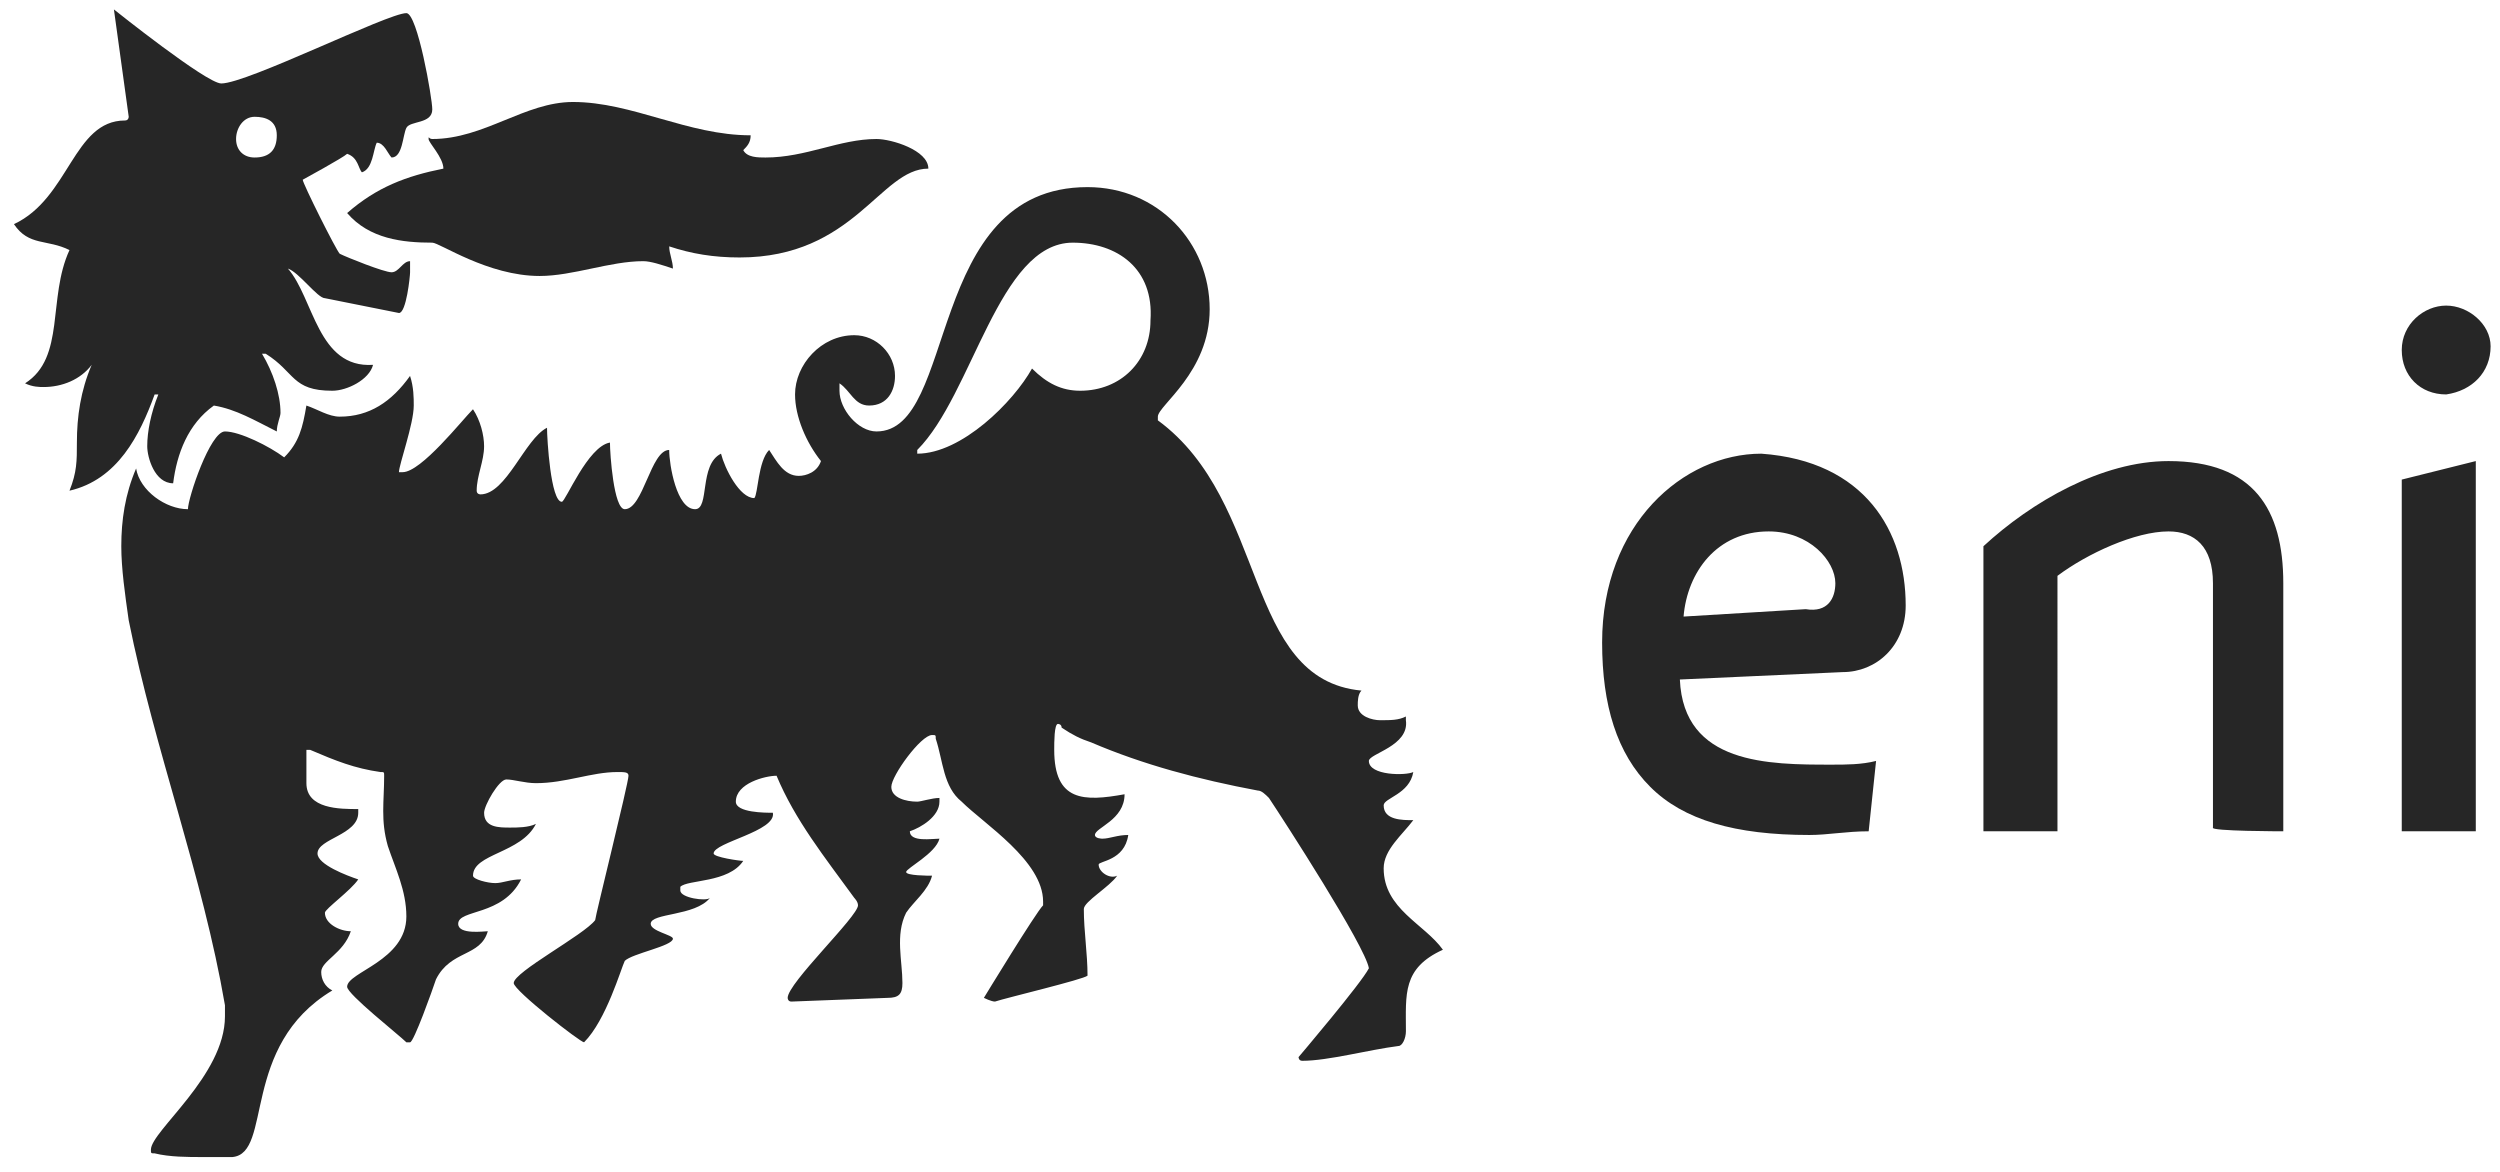 <?xml version="1.0" encoding="utf-8"?>
<!-- Generator: Adobe Illustrator 15.1.0, SVG Export Plug-In . SVG Version: 6.00 Build 0)  -->
<!DOCTYPE svg PUBLIC "-//W3C//DTD SVG 1.1//EN" "http://www.w3.org/Graphics/SVG/1.1/DTD/svg11.dtd">
<svg version="1.1" id="Layer_1" xmlns="http://www.w3.org/2000/svg" xmlns:xlink="http://www.w3.org/1999/xlink" x="0px" y="0px"
	 width="988px" height="463px" viewBox="14.5 82.141 988 463" enable-background="new 14.5 82.141 988 463" xml:space="preserve">
<g>
	<g>
		<g>
			<g>
				<path fill="#262626" d="M175.096,132.686c-1.463,2.926-1.463,11.705-5.851,11.705c-1.463-1.463-2.927-5.852-5.853-5.852
					c-1.463,2.926-1.463,10.241-5.853,11.704c-1.461-1.463-1.461-5.852-5.851-7.315c-1.463,1.463-17.556,10.242-17.556,10.242
					c0,1.463,13.167,27.799,14.63,29.26c2.926,1.463,17.557,7.316,20.483,7.316s4.387-4.389,7.314-4.389l0,0
					c0,1.463,0,1.463,0,4.389c0,1.463-1.463,16.093-4.388,16.093l-29.263-5.852c-2.927,0-10.241-10.242-14.63-11.704
					c10.243,11.704,11.704,39.502,33.65,38.039c-1.463,5.853-10.241,10.242-16.093,10.242c-16.093,0-14.631-7.315-26.334-14.63
					h-1.463c4.39,7.315,7.314,16.093,7.314,23.408c0,1.463-1.463,4.388-1.463,7.315c-8.778-4.389-16.093-8.778-24.87-10.243
					c-10.24,7.315-14.629,19.02-16.093,30.725c-7.316,0-10.242-10.242-10.242-14.632c0-5.851,1.463-13.167,4.389-20.482h-1.463
					c-5.851,16.093-14.629,33.65-33.649,38.039c2.926-7.315,2.926-11.704,2.926-19.019c0-10.242,1.463-20.483,5.853-30.725l0,0
					c-4.39,5.853-11.706,8.778-19.02,8.778c-1.463,0-4.39,0-7.316-1.464c16.093-10.242,8.779-33.65,17.556-52.668
					c-8.777-4.39-16.094-1.464-21.944-10.243c21.944-10.24,23.408-40.965,43.89-40.965c1.463,0,1.463-1.463,1.463-1.463
					l-5.853-42.428c0,0,36.577,29.26,42.429,29.26c10.241,0,65.836-27.797,73.151-27.797c4.389,0,10.241,33.65,10.241,38.039
					C185.337,131.224,176.558,129.76,175.096,132.686z M570.117,489.667c0,2.926-1.464,5.852-2.926,5.852
					c-11.705,1.466-27.797,5.854-38.04,5.854c-1.463,0-1.463-1.465-1.463-1.465s24.873-29.261,27.798-35.113
					c-1.462-8.775-33.649-58.521-39.501-67.301c-1.464-1.461-2.926-2.922-4.39-2.922c-23.407-4.391-45.354-10.245-65.837-19.021
					c-4.388-1.464-7.314-2.926-11.703-5.852c0-1.466-1.463-1.466-1.463-1.466c-1.463,0-1.463,7.317-1.463,10.245
					c0,20.481,11.704,20.481,27.799,17.554c0,10.241-11.706,13.168-11.706,16.094c0,1.462,2.927,1.462,2.927,1.462
					c2.927,0,5.853-1.462,10.241-1.462c-1.461,10.241-11.704,10.241-11.704,11.705c0,2.928,4.39,5.854,7.315,4.389
					c-2.926,4.388-13.169,10.24-13.169,13.167c0,8.779,1.463,17.559,1.463,26.334c-1.463,1.466-32.187,8.778-36.575,10.244
					c-1.464,0-4.39-1.466-4.39-1.466s20.483-33.647,23.407-36.574v-1.465c0-16.093-23.407-30.722-32.187-39.5
					c-7.314-5.853-7.314-16.094-10.24-24.872c0-1.462,0-1.462-1.463-1.462c-4.389,0-16.093,16.094-16.093,20.481
					s5.853,5.853,10.241,5.853c1.463,0,5.853-1.465,8.779-1.465v1.465c0,5.852-7.316,10.241-11.703,11.706
					c0,4.388,8.777,2.923,11.703,2.923c-1.464,5.852-13.167,11.705-13.167,13.171c0,1.461,8.778,1.461,10.241,1.461
					c-1.463,5.852-7.314,10.241-10.241,14.632c-4.39,8.777-1.463,19.02-1.463,27.796c0,4.392-1.463,5.852-5.853,5.852l-38.039,1.466
					c-1.464,0-1.464-1.466-1.464-1.466c0-5.852,27.8-32.187,27.8-36.574c0-1.464-1.464-2.925-1.464-2.925
					c-11.704-16.094-23.409-30.727-30.723-48.281c-4.389,0-16.093,2.927-16.093,10.242c0,4.386,11.704,4.386,14.631,4.386
					c1.463,7.318-23.41,11.707-23.41,16.093c0,1.467,10.242,2.928,11.704,2.928c-5.851,8.779-21.945,7.313-24.87,10.241
					c0,0,0,0,0,1.465c0,2.927,10.241,4.388,11.703,2.927c-5.851,7.313-23.407,5.852-23.407,10.241c0,2.926,8.777,4.388,8.777,5.852
					c0,2.928-16.093,5.853-19.02,8.778c-1.464,2.923-7.314,23.407-16.093,32.188c-1.464,0-27.797-20.484-27.797-23.411
					c0-4.388,27.797-19.019,32.187-24.868c0-1.466,13.167-54.133,13.167-57.06c0-1.465-1.463-1.465-4.39-1.465
					c-10.241,0-20.48,4.392-32.187,4.392c-4.387,0-8.777-1.465-11.704-1.465c-2.925,0-8.777,10.241-8.777,13.167
					c0,5.853,5.851,5.853,10.241,5.853c2.927,0,7.316,0,10.241-1.461c-5.85,11.702-24.87,11.702-24.87,20.48
					c0,1.461,5.851,2.927,8.778,2.927c2.927,0,5.853-1.466,10.242-1.466c-7.315,14.632-24.873,11.706-24.873,17.56
					c0,4.388,10.242,2.926,11.705,2.926c-2.927,10.24-14.632,7.313-20.483,19.02c-1.463,4.388-8.778,24.873-10.242,24.873
					c-1.463,0-1.463,0-1.463,0c-2.925-2.927-23.408-19.021-23.408-21.948c0-5.852,23.408-10.24,23.408-27.799
					c0-10.241-4.389-19.02-7.314-27.8c-2.927-10.24-1.464-17.554-1.464-27.795c0-1.466,0-1.466-1.463-1.466
					c-10.241-1.461-17.556-4.387-27.797-8.774c0,0,0,0-1.463,0l0,0v13.166c0,10.242,13.167,10.242,20.483,10.242v1.46
					c0,8.779-16.095,10.242-16.095,16.094c0,4.391,11.706,8.779,16.095,10.244c-2.926,4.388-13.169,11.702-13.169,13.167
					c0,4.389,5.853,7.314,10.243,7.314c-2.927,8.778-11.705,11.705-11.705,16.093c0,2.927,1.463,5.852,4.389,7.314
					c-36.577,21.944-23.408,64.374-39.503,65.839c-4.388,0-8.778,0-11.704,0c-5.851,0-13.167,0-19.02-1.465
					c-1.463,0-1.463,0-1.463-1.462c0-7.314,29.262-29.26,29.262-52.672c0-1.461,0-2.926,0-4.387
					c-8.779-51.207-27.8-100.948-38.04-152.154c-1.463-10.245-2.927-20.484-2.927-29.264c0-10.242,1.463-20.483,5.853-30.724
					c1.463,8.777,11.704,16.092,20.483,16.092c0-4.388,8.777-30.723,14.629-30.723c5.851,0,17.557,5.852,23.408,10.241
					c5.853-5.852,7.316-11.704,8.778-20.483c4.388,1.463,8.778,4.39,13.167,4.39c11.704,0,20.483-5.852,27.797-16.093
					c1.463,4.389,1.463,8.777,1.463,11.703c0,7.315-5.851,23.409-5.851,26.335h1.461c7.316,0,23.409-20.482,27.8-24.872
					c2.926,4.39,4.389,10.241,4.389,14.629c0,5.853-2.926,11.705-2.926,17.557c0,1.463,1.463,1.463,1.463,1.463
					c10.241,0,17.557-21.944,26.334-26.333c0,4.389,1.463,29.26,5.853,29.26c1.464,0,10.24-21.947,19.02-23.408
					c0,4.388,1.463,26.333,5.851,26.333c7.316,0,10.243-23.408,17.556-23.408c0,5.853,2.927,23.408,10.242,23.408
					c5.851,0,1.463-17.555,10.241-21.946c1.463,5.852,7.316,17.557,13.167,17.557c1.464-1.464,1.464-14.63,5.853-19.02
					c2.927,4.39,5.851,10.242,11.703,10.242c2.927,0,7.317-1.463,8.779-5.852c-5.853-7.315-10.242-17.556-10.242-26.335
					c0-11.705,10.242-23.408,23.409-23.408c8.778,0,16.093,7.315,16.093,16.093c0,5.852-2.926,11.703-10.242,11.703
					c-5.851,0-7.314-5.852-11.704-8.777c0,1.464,0,1.464,0,2.927c0,7.315,7.316,16.093,14.631,16.093
					c32.187,0,19.02-96.561,83.393-96.561c27.799,0,48.279,21.946,48.279,48.281c0,24.872-20.481,38.038-20.481,42.428v1.463
					c43.891,32.187,33.649,102.413,80.467,106.8c-1.463,1.465-1.463,4.392-1.463,5.854c0,4.387,5.852,5.851,8.776,5.851
					c4.39,0,7.317,0,10.243-1.464v1.464c1.464,10.242-14.629,13.168-14.629,16.095c0,5.853,14.629,5.853,17.556,4.387
					c-1.463,8.779-11.706,10.241-11.706,13.168c0,5.852,7.316,5.852,11.706,5.852c-4.39,5.854-11.706,11.707-11.706,19.021
					c0,16.094,16.094,21.946,23.409,32.187C568.653,464.795,570.117,475.039,570.117,489.667z M115.111,128.297
					c-4.389,0-7.316,4.388-7.316,8.777s2.927,7.315,7.316,7.315c5.854,0,8.778-2.926,8.778-8.778
					C123.889,129.76,119.501,128.297,115.111,128.297z M438.444,178.041c-29.263,0-39.503,59.985-61.448,81.93v1.464
					c17.556,0,38.04-20.482,45.355-33.65c5.851,5.852,11.705,8.778,19.02,8.778c16.094,0,27.797-11.705,27.797-27.798
					C470.629,188.281,456,178.041,438.444,178.041z"/>
			</g>
			<g>
				<path fill="#262626" d="M306.771,183.892c-10.242,0-19.02-1.463-27.799-4.388c0,2.924,1.463,5.852,1.463,8.777
					c-4.39-1.463-8.778-2.927-11.704-2.927c-13.167,0-27.8,5.852-40.966,5.852c-20.483,0-39.501-13.167-42.427-13.167
					c-11.705,0-24.872-1.463-33.65-11.705c11.704-10.241,23.408-14.631,38.039-17.556c0-4.389-5.851-10.241-5.851-11.705
					c0-1.464,0,0,1.463,0c20.483,0,36.577-14.63,55.595-14.63c23.409,0,45.355,13.167,70.226,13.167c0,2.927-1.464,4.39-2.926,5.852
					c1.464,2.926,5.853,2.926,8.779,2.926c16.093,0,29.26-7.316,43.89-7.316c5.853,0,20.483,4.39,20.483,11.705
					C362.364,148.78,352.124,183.892,306.771,183.892z"/>
			</g>
		</g>
	</g>
	<path fill="#262626" d="M767.628,321.42c0,16.093-11.704,26.333-24.871,26.333l-64.375,2.928
		c1.464,33.647,35.113,33.647,59.984,33.647c5.851,0,11.705,0,17.558-1.46l-2.927,27.799c-8.779,0-16.094,1.461-23.409,1.461
		c-29.262,0-49.742-5.853-62.91-19.02c-13.167-13.167-19.02-32.187-19.02-57.06c0-46.815,32.188-74.614,62.91-74.614
		C751.535,264.359,767.628,292.157,767.628,321.42L767.628,321.42z M739.83,312.641c0-8.779-10.243-20.484-26.335-20.484
		c-20.481,0-32.188,16.094-33.649,33.651l48.279-2.926C736.903,324.346,739.83,318.492,739.83,312.641z M916.856,410.666v-98.025
		c0-29.262-11.704-48.281-45.354-48.281c-26.336,0-54.133,16.093-73.152,33.65v112.655h29.261V309.714
		c11.706-8.778,30.724-17.557,43.892-17.557c10.24,0,17.557,5.853,17.557,20.484v96.56
		C887.597,410.666,916.856,410.666,916.856,410.666z M998.787,219.005c0-8.778-8.778-16.093-17.558-16.093
		c-8.778,0-17.556,7.315-17.556,17.556c0,10.242,7.314,17.556,17.556,17.556C991.473,236.562,998.787,229.247,998.787,219.005z
		 M992.934,410.666V264.359l-29.26,7.315v138.99L992.934,410.666L992.934,410.666z"/>
</g>
</svg>
